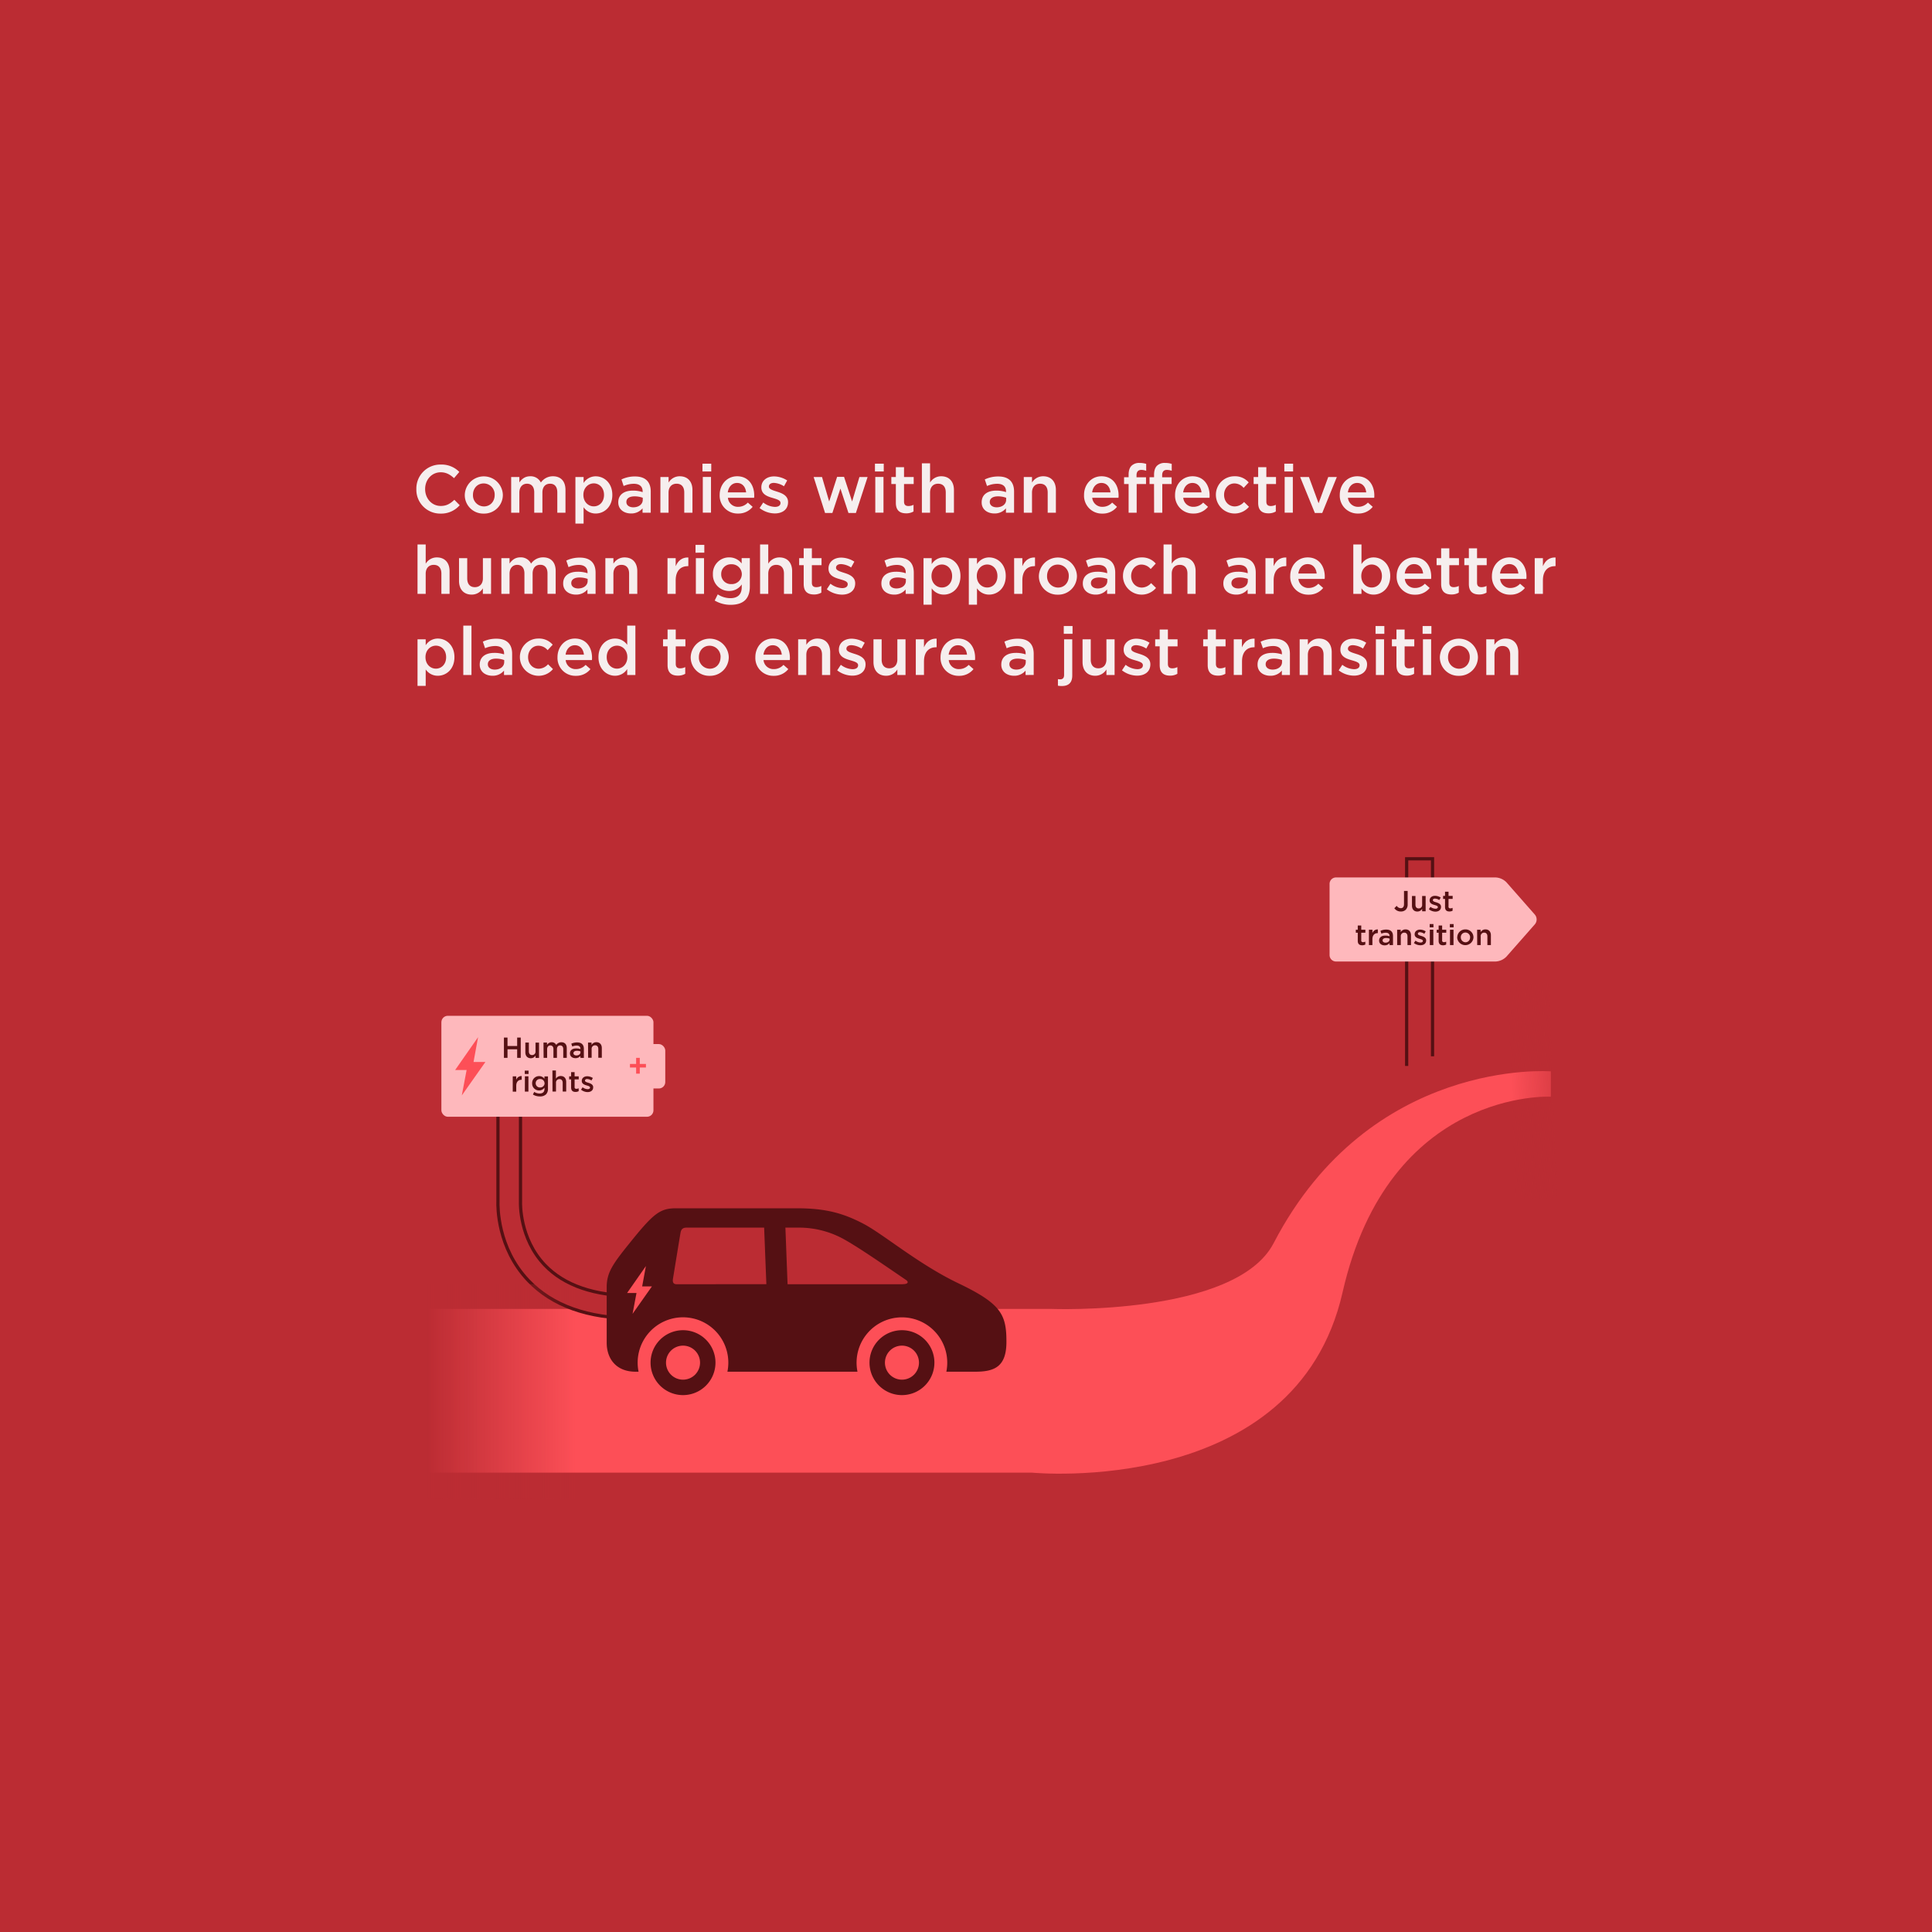 <?xml version="1.0" encoding="UTF-8"?> <svg xmlns="http://www.w3.org/2000/svg" xmlns:xlink="http://www.w3.org/1999/xlink" id="Layer_1" data-name="Layer 1" width="1200" height="1200" viewBox="0 0 1200 1200"><defs><style>.cls-1,.cls-5{fill:#bb2c33;}.cls-2{fill:#f6eeee;}.cls-3{fill:none;}.cls-3,.cls-5{stroke:#551013;stroke-miterlimit:10;stroke-width:2px;}.cls-4{fill:#fd4f57;}.cls-6{fill:#551013;}.cls-7{fill:#feb8bc;}.cls-8{fill:url(#linear-gradient);}.cls-9{fill:url(#linear-gradient-2);}</style><linearGradient id="linear-gradient" x1="264.88" y1="864.4" x2="357.75" y2="864.4" gradientUnits="userSpaceOnUse"><stop offset="0" stop-color="#bb2c33"></stop><stop offset="1" stop-color="#bb2c33" stop-opacity="0"></stop></linearGradient><linearGradient id="linear-gradient-2" x1="8468.25" y1="806.63" x2="8561.11" y2="806.63" gradientTransform="translate(-3856.17 -128.62) scale(0.56 1)" xlink:href="#linear-gradient"></linearGradient></defs><rect class="cls-1" width="1200" height="1200"></rect><path class="cls-2" d="M258.61,303.84v-.09a14.88,14.88,0,0,1,15.17-15.2,15.33,15.33,0,0,1,11.51,4.58L282,297c-2.35-2.19-4.87-3.66-8.24-3.66-5.62,0-9.7,4.63-9.7,10.38v.08c0,5.76,4.08,10.46,9.7,10.46,3.62,0,5.93-1.46,8.45-3.82l3.32,3.36A15.16,15.16,0,0,1,273.57,319,14.79,14.79,0,0,1,258.61,303.84Z"></path><path class="cls-2" d="M288.68,307.49v-.08a11.83,11.83,0,0,1,23.65-.08v.08A11.59,11.59,0,0,1,300.45,319,11.48,11.48,0,0,1,288.68,307.49Zm18.57,0v-.08a6.85,6.85,0,0,0-6.8-7.14c-4.08,0-6.68,3.19-6.68,7.06v.08a6.87,6.87,0,0,0,6.76,7.14C304.65,314.55,307.25,311.32,307.25,307.49Z"></path><path class="cls-2" d="M317.5,296.28h5.08v3.36c1.43-2,3.36-3.82,6.76-3.82a7,7,0,0,1,6.6,3.9,9.05,9.05,0,0,1,7.52-3.9c4.83,0,7.77,3.06,7.77,8.48v14.16h-5.08v-12.6c0-3.53-1.64-5.42-4.5-5.42s-4.75,1.93-4.75,5.5v12.52h-5.08V305.81c0-3.44-1.68-5.37-4.49-5.37s-4.75,2.1-4.75,5.54v12.48H317.5Z"></path><path class="cls-2" d="M357.4,296.28h5.08V300a8.86,8.86,0,0,1,7.52-4.15c5.25,0,10.33,4.15,10.33,11.51v.08c0,7.35-5,11.51-10.33,11.51a9,9,0,0,1-7.52-3.91v10.17H357.4Zm17.77,11.13v-.08c0-4.29-2.9-7.1-6.35-7.1s-6.47,2.85-6.47,7.1v.08c0,4.28,3,7.1,6.47,7.1S375.17,311.78,375.17,307.41Z"></path><path class="cls-2" d="M399.1,318.46v-2.73a9,9,0,0,1-7.18,3.19c-4.2,0-7.9-2.39-7.9-6.85V312c0-4.92,3.83-7.27,9-7.27a18.62,18.62,0,0,1,6.14.93v-.42c0-3.07-1.94-4.75-5.46-4.75a15.48,15.48,0,0,0-6.35,1.38L386,297.79a19,19,0,0,1,8.44-1.85c6.55,0,9.75,3.45,9.75,9.37v13.15Zm.13-9.29a14.61,14.61,0,0,0-5.08-.88c-3.2,0-5.09,1.3-5.09,3.45v.08c0,2.1,1.89,3.28,4.29,3.28,3.36,0,5.88-1.89,5.88-4.67Z"></path><path class="cls-2" d="M410.19,296.28h5.08v3.44a8,8,0,0,1,6.93-3.9c5,0,7.9,3.36,7.9,8.52v14.12H425v-12.6c0-3.45-1.72-5.42-4.75-5.42s-5,2.06-5,5.5v12.52h-5.08Z"></path><path class="cls-2" d="M436.31,288h5.46v4.84h-5.46Zm.21,8.24h5.09v22.18h-5.09Z"></path><path class="cls-2" d="M447,307.45v-.08c0-6.35,4.5-11.55,10.84-11.55,7.06,0,10.63,5.54,10.63,11.93,0,.46,0,.92-.09,1.42H452.11a6.18,6.18,0,0,0,6.38,5.63,8.07,8.07,0,0,0,6-2.64l3,2.64a11.22,11.22,0,0,1-9.07,4.16A11.07,11.07,0,0,1,447,307.45Zm16.43-1.64c-.34-3.27-2.27-5.84-5.63-5.84-3.11,0-5.29,2.4-5.76,5.84Z"></path><path class="cls-2" d="M471.8,315.56l2.27-3.45a12.44,12.44,0,0,0,7.27,2.73c2.18,0,3.44-.92,3.44-2.39v-.08c0-1.73-2.35-2.31-4.95-3.11-3.28-.93-6.94-2.27-6.94-6.51v-.09c0-4.2,3.49-6.76,7.9-6.76a15.42,15.42,0,0,1,8.15,2.52l-2,3.61a12.88,12.88,0,0,0-6.25-2.1c-2,0-3.11.93-3.11,2.23v.08c0,1.6,2.39,2.27,5,3.11,3.23,1,6.89,2.48,6.89,6.47v.08c0,4.67-3.62,7-8.24,7A15.61,15.61,0,0,1,471.8,315.56Z"></path><path class="cls-2" d="M505.36,296.28h5.21l4.45,15.2,4.92-15.29h4.32l5,15.29,4.54-15.2h5.08l-7.27,22.35H527l-5-15.17-5,15.17h-4.54Z"></path><path class="cls-2" d="M543.45,288h5.46v4.84h-5.46Zm.21,8.24h5.09v22.18h-5.09Z"></path><path class="cls-2" d="M556.43,312.32V300.65h-2.81v-4.37h2.81v-6.09h5.08v6.09h6v4.37h-6v10.88c0,2,1,2.77,2.74,2.77a6.78,6.78,0,0,0,3.15-.76v4.16a8.85,8.85,0,0,1-4.58,1.14C559.08,318.84,556.43,317.2,556.43,312.32Z"></path><path class="cls-2" d="M572.6,287.79h5.08v11.93a8,8,0,0,1,6.94-3.9c5,0,7.89,3.36,7.89,8.52v14.12h-5.08v-12.6c0-3.45-1.72-5.42-4.75-5.42s-5,2.06-5,5.5v12.52H572.6Z"></path><path class="cls-2" d="M624.81,318.46v-2.73a9,9,0,0,1-7.18,3.19c-4.2,0-7.9-2.39-7.9-6.85V312c0-4.92,3.82-7.27,9-7.27a18.51,18.51,0,0,1,6.13.93v-.42c0-3.07-1.93-4.75-5.46-4.75a15.4,15.4,0,0,0-6.34,1.38l-1.39-4.07a19.05,19.05,0,0,1,8.44-1.85c6.56,0,9.75,3.45,9.75,9.37v13.15Zm.13-9.29a14.67,14.67,0,0,0-5.09-.88c-3.19,0-5.08,1.3-5.08,3.45v.08c0,2.1,1.89,3.28,4.28,3.28,3.37,0,5.89-1.89,5.89-4.67Z"></path><path class="cls-2" d="M635.89,296.28H641v3.44a8,8,0,0,1,6.93-3.9c5,0,7.9,3.36,7.9,8.52v14.12h-5.09v-12.6c0-3.45-1.72-5.42-4.74-5.42s-5,2.06-5,5.5v12.52h-5.09Z"></path><path class="cls-2" d="M673.32,307.45v-.08c0-6.35,4.49-11.55,10.83-11.55,7.06,0,10.63,5.54,10.63,11.93,0,.46,0,.92-.08,1.42H678.4a6.18,6.18,0,0,0,6.38,5.63,8.05,8.05,0,0,0,6-2.64l3,2.64A11.22,11.22,0,0,1,684.7,319,11.06,11.06,0,0,1,673.32,307.45Zm16.42-1.64c-.34-3.27-2.27-5.84-5.63-5.84-3.11,0-5.29,2.4-5.75,5.84Z"></path><path class="cls-2" d="M701,300.65h-2.82V296.4H701v-1.59c0-2.48.63-4.33,1.8-5.51a6.76,6.76,0,0,1,5-1.76,13.49,13.49,0,0,1,4.12.59v4.28a9.08,9.08,0,0,0-3-.54c-1.94,0-3,1.05-3,3.36v1.22h5.89v4.2h-5.8v17.81H701Zm15.79,0H714V296.4h2.81v-1.59c0-2.48.63-4.33,1.81-5.51a6.68,6.68,0,0,1,5-1.76,13.53,13.53,0,0,1,4.16.59v4.28a9.08,9.08,0,0,0-3-.54c-1.93,0-2.94,1.05-2.94,3.36v1.22h5.88v4.2h-5.8v17.81h-5.08Z"></path><path class="cls-2" d="M729.85,307.45v-.08c0-6.35,4.49-11.55,10.84-11.55,7,0,10.62,5.54,10.62,11.93,0,.46,0,.92-.08,1.42h-16.3a6.19,6.19,0,0,0,6.38,5.63,8.05,8.05,0,0,0,6-2.64l3,2.64a11.21,11.21,0,0,1-9.07,4.16A11.06,11.06,0,0,1,729.85,307.45Zm16.42-1.64c-.33-3.27-2.27-5.84-5.63-5.84-3.11,0-5.29,2.4-5.75,5.84Z"></path><path class="cls-2" d="M755.21,307.49v-.08a11.44,11.44,0,0,1,11.51-11.59,11.08,11.08,0,0,1,8.87,3.82l-3.15,3.4a7.48,7.48,0,0,0-5.76-2.77c-3.69,0-6.38,3.19-6.38,7.06v.08c0,3.95,2.73,7.14,6.63,7.14a7.8,7.8,0,0,0,5.76-2.77l3.07,3a11.63,11.63,0,0,1-20.55-7.31Z"></path><path class="cls-2" d="M781.47,312.32V300.65h-2.82v-4.37h2.82v-6.09h5.08v6.09h6v4.37h-6v10.88c0,2,1,2.77,2.73,2.77a6.78,6.78,0,0,0,3.15-.76v4.16a8.85,8.85,0,0,1-4.58,1.14C784.11,318.84,781.47,317.2,781.47,312.32Z"></path><path class="cls-2" d="M797.72,288h5.46v4.84h-5.46Zm.21,8.24H803v22.18h-5.08Z"></path><path class="cls-2" d="M807.55,296.28H813l6,16.3,6-16.3h5.33l-9.07,22.35h-4.58Z"></path><path class="cls-2" d="M832.16,307.45v-.08c0-6.35,4.49-11.55,10.84-11.55,7,0,10.62,5.54,10.62,11.93,0,.46,0,.92-.08,1.42h-16.3a6.19,6.19,0,0,0,6.39,5.63,8,8,0,0,0,6-2.64l3,2.64a11.19,11.19,0,0,1-9.07,4.16A11.06,11.06,0,0,1,832.16,307.45Zm16.42-1.64c-.33-3.27-2.27-5.84-5.63-5.84-3.1,0-5.29,2.4-5.75,5.84Z"></path><path class="cls-2" d="M259.33,338.19h5.08v11.93a8,8,0,0,1,6.93-3.9c5,0,7.9,3.36,7.9,8.52v14.12h-5.09v-12.6c0-3.45-1.72-5.42-4.74-5.42s-5,2.06-5,5.5v12.52h-5.08Z"></path><path class="cls-2" d="M285.11,360.79V346.68h5.09v12.6c0,3.44,1.72,5.42,4.74,5.42s5-2.06,5-5.5V346.68H305v22.18h-5.09v-3.45a8,8,0,0,1-6.93,3.91C288,369.32,285.11,366,285.11,360.79Z"></path><path class="cls-2" d="M311.41,346.68h5.08V350c1.43-2,3.36-3.82,6.76-3.82a7,7,0,0,1,6.6,3.9,9.05,9.05,0,0,1,7.52-3.9c4.83,0,7.77,3.06,7.77,8.48v14.16h-5.08v-12.6c0-3.53-1.64-5.42-4.5-5.42s-4.75,1.93-4.75,5.5v12.52h-5.08V356.21c0-3.44-1.68-5.37-4.49-5.37s-4.75,2.1-4.75,5.54v12.48h-5.08Z"></path><path class="cls-2" d="M364.87,368.86v-2.73a9,9,0,0,1-7.18,3.19c-4.2,0-7.9-2.39-7.9-6.85v-.08c0-4.92,3.83-7.27,9-7.27a18.62,18.62,0,0,1,6.14.93v-.42c0-3.07-1.94-4.75-5.46-4.75a15.48,15.48,0,0,0-6.35,1.38l-1.38-4.07a19,19,0,0,1,8.44-1.85c6.55,0,9.75,3.45,9.75,9.37v13.15Zm.13-9.29a14.61,14.61,0,0,0-5.08-.88c-3.2,0-5.09,1.3-5.09,3.45v.08c0,2.1,1.89,3.28,4.29,3.28,3.36,0,5.88-1.89,5.88-4.66Z"></path><path class="cls-2" d="M376,346.68H381v3.44a8,8,0,0,1,6.93-3.9c5,0,7.9,3.36,7.9,8.52v14.12h-5.08v-12.6c0-3.45-1.72-5.42-4.75-5.42s-5,2.06-5,5.5v12.52H376Z"></path><path class="cls-2" d="M414.6,346.68h5.08v5c1.39-3.32,3.95-5.59,7.86-5.42v5.37h-.3c-4.45,0-7.56,2.9-7.56,8.79v8.44H414.6Z"></path><path class="cls-2" d="M432,338.44h5.46v4.84H432Zm.21,8.24h5.08v22.18h-5.08Z"></path><path class="cls-2" d="M443.91,373l1.9-3.83a14.42,14.42,0,0,0,7.89,2.36c4.54,0,7-2.36,7-6.81V363a9.3,9.3,0,0,1-7.82,4.07,10,10,0,0,1-10.08-10.37v-.09a10,10,0,0,1,10.08-10.41,9.59,9.59,0,0,1,7.78,3.78v-3.32h5.08v17.64c0,3.74-1,6.51-2.82,8.36-2,2-5.12,3-9.11,3A19.14,19.14,0,0,1,443.91,373Zm16.85-16.3v-.09a6.2,6.2,0,0,0-6.51-6.13,6,6,0,0,0-6.3,6.09v.09a6,6,0,0,0,6.3,6.13A6.22,6.22,0,0,0,460.76,356.72Z"></path><path class="cls-2" d="M472.1,338.19h5.08v11.93a8,8,0,0,1,6.93-3.9c5,0,7.9,3.36,7.9,8.52v14.12h-5.08v-12.6c0-3.45-1.73-5.42-4.75-5.42s-5,2.06-5,5.5v12.52H472.1Z"></path><path class="cls-2" d="M499.19,362.72V351.05h-2.82v-4.37h2.82v-6.09h5.08v6.09h6v4.37h-6v10.88c0,2,1,2.77,2.73,2.77a6.78,6.78,0,0,0,3.15-.76v4.16a8.85,8.85,0,0,1-4.58,1.14C501.83,369.24,499.19,367.6,499.19,362.72Z"></path><path class="cls-2" d="M513.55,366l2.27-3.45a12.43,12.43,0,0,0,7.27,2.74c2.18,0,3.44-.93,3.44-2.4v-.08c0-1.73-2.35-2.31-5-3.11-3.27-.93-6.93-2.27-6.93-6.51v-.09c0-4.2,3.49-6.76,7.9-6.76a15.42,15.42,0,0,1,8.15,2.52l-2,3.61a12.88,12.88,0,0,0-6.26-2.1c-2,0-3.11.93-3.11,2.23v.08c0,1.6,2.4,2.27,5,3.11,3.24,1,6.89,2.48,6.89,6.47v.08c0,4.67-3.61,7-8.23,7A15.61,15.61,0,0,1,513.55,366Z"></path><path class="cls-2" d="M562.52,368.86v-2.73a9,9,0,0,1-7.18,3.19c-4.2,0-7.9-2.39-7.9-6.85v-.08c0-4.92,3.83-7.27,9-7.27a18.62,18.62,0,0,1,6.14.93v-.42c0-3.07-1.94-4.75-5.46-4.75a15.48,15.48,0,0,0-6.35,1.38l-1.38-4.07a19,19,0,0,1,8.44-1.85c6.55,0,9.74,3.45,9.74,9.37v13.15Zm.13-9.29a14.61,14.61,0,0,0-5.08-.88c-3.2,0-5.09,1.3-5.09,3.45v.08c0,2.1,1.89,3.28,4.29,3.28,3.36,0,5.88-1.89,5.88-4.66Z"></path><path class="cls-2" d="M573.61,346.68h5.08v3.69a8.86,8.86,0,0,1,7.52-4.15c5.25,0,10.34,4.15,10.34,11.51v.08c0,7.35-5,11.51-10.34,11.51a9.05,9.05,0,0,1-7.52-3.91v10.17h-5.08Zm17.77,11.13v-.08c0-4.29-2.9-7.1-6.34-7.1s-6.47,2.85-6.47,7.1v.08c0,4.28,3,7.1,6.47,7.1S591.38,362.18,591.38,357.81Z"></path><path class="cls-2" d="M601.75,346.68h5.08v3.69a8.86,8.86,0,0,1,7.52-4.15c5.25,0,10.34,4.15,10.34,11.51v.08c0,7.35-5,11.51-10.34,11.51a9.05,9.05,0,0,1-7.52-3.91v10.17h-5.08Zm17.77,11.13v-.08c0-4.29-2.9-7.1-6.34-7.1s-6.47,2.85-6.47,7.1v.08c0,4.28,3,7.1,6.47,7.1S619.52,362.18,619.52,357.81Z"></path><path class="cls-2" d="M629.89,346.68H635v5c1.39-3.32,3.95-5.59,7.86-5.42v5.37h-.3c-4.45,0-7.56,2.9-7.56,8.79v8.44h-5.08Z"></path><path class="cls-2" d="M645.26,357.89v-.08a11.83,11.83,0,0,1,23.65-.08v.08A11.6,11.6,0,0,1,657,369.36,11.47,11.47,0,0,1,645.26,357.89Zm18.57,0v-.08a6.85,6.85,0,0,0-6.81-7.14c-4.07,0-6.67,3.19-6.67,7.06v.08a6.87,6.87,0,0,0,6.76,7.14C661.23,365,663.83,361.72,663.83,357.89Z"></path><path class="cls-2" d="M687.64,368.86v-2.73a9,9,0,0,1-7.18,3.19c-4.2,0-7.9-2.39-7.9-6.85v-.08c0-4.92,3.82-7.27,9-7.27a18.51,18.51,0,0,1,6.13.93v-.42c0-3.07-1.93-4.75-5.46-4.75a15.43,15.43,0,0,0-6.34,1.38l-1.39-4.07a19.07,19.07,0,0,1,8.45-1.85c6.55,0,9.74,3.45,9.74,9.37v13.15Zm.13-9.29a14.61,14.61,0,0,0-5.08-.88c-3.2,0-5.09,1.3-5.09,3.45v.08c0,2.1,1.89,3.28,4.29,3.28,3.36,0,5.88-1.89,5.88-4.66Z"></path><path class="cls-2" d="M697.51,357.89v-.08A11.43,11.43,0,0,1,709,346.22a11.07,11.07,0,0,1,8.86,3.82l-3.15,3.4a7.44,7.44,0,0,0-5.75-2.77c-3.7,0-6.39,3.19-6.39,7.06v.08c0,3.95,2.73,7.14,6.64,7.14a7.78,7.78,0,0,0,5.75-2.77l3.07,3a11.63,11.63,0,0,1-20.54-7.31Z"></path><path class="cls-2" d="M722.71,338.19h5.08v11.93a8,8,0,0,1,6.93-3.9c5,0,7.9,3.36,7.9,8.52v14.12h-5.08v-12.6c0-3.45-1.72-5.42-4.75-5.42s-5,2.06-5,5.5v12.52h-5.08Z"></path><path class="cls-2" d="M774.92,368.86v-2.73a9,9,0,0,1-7.19,3.19c-4.2,0-7.89-2.39-7.89-6.85v-.08c0-4.92,3.82-7.27,9-7.27a18.51,18.51,0,0,1,6.13.93v-.42c0-3.07-1.93-4.75-5.46-4.75a15.4,15.4,0,0,0-6.34,1.38l-1.39-4.07a19.05,19.05,0,0,1,8.44-1.85c6.56,0,9.75,3.45,9.75,9.37v13.15Zm.12-9.29a14.57,14.57,0,0,0-5.08-.88c-3.19,0-5.08,1.3-5.08,3.45v.08c0,2.1,1.89,3.28,4.28,3.28,3.36,0,5.88-1.89,5.88-4.66Z"></path><path class="cls-2" d="M786,346.68h5.09v5c1.38-3.32,3.94-5.59,7.85-5.42v5.37h-.29c-4.46,0-7.56,2.9-7.56,8.79v8.44H786Z"></path><path class="cls-2" d="M801.38,357.85v-.08c0-6.35,4.49-11.55,10.83-11.55,7.06,0,10.63,5.54,10.63,11.93,0,.46,0,.92-.08,1.42h-16.3a6.18,6.18,0,0,0,6.38,5.63,8.05,8.05,0,0,0,6-2.64l3,2.64a11.22,11.22,0,0,1-9.07,4.16A11.06,11.06,0,0,1,801.38,357.85Zm16.42-1.64c-.34-3.27-2.27-5.84-5.63-5.84-3.11,0-5.29,2.4-5.75,5.84Z"></path><path class="cls-2" d="M845.64,365.41v3.45h-5.08V338.19h5.08v12.18a8.86,8.86,0,0,1,7.52-4.15c5.25,0,10.34,4.15,10.34,11.51v.08c0,7.35-5,11.51-10.34,11.51A9.05,9.05,0,0,1,845.64,365.41Zm12.69-7.6v-.08c0-4.29-2.9-7.1-6.34-7.1s-6.47,2.85-6.47,7.1v.08c0,4.28,3,7.1,6.47,7.1S858.33,362.18,858.33,357.81Z"></path><path class="cls-2" d="M867.48,357.85v-.08c0-6.35,4.5-11.55,10.84-11.55,7.06,0,10.63,5.54,10.63,11.93,0,.46,0,.92-.09,1.42h-16.3A6.19,6.19,0,0,0,879,365.2a8.07,8.07,0,0,0,6-2.64l3,2.64a11.22,11.22,0,0,1-9.07,4.16A11.07,11.07,0,0,1,867.48,357.85Zm16.43-1.64c-.34-3.27-2.27-5.84-5.63-5.84-3.11,0-5.3,2.4-5.76,5.84Z"></path><path class="cls-2" d="M895.12,362.72V351.05H892.3v-4.37h2.82v-6.09h5.08v6.09h6v4.37h-6v10.88c0,2,1,2.77,2.73,2.77a6.78,6.78,0,0,0,3.15-.76v4.16a8.85,8.85,0,0,1-4.58,1.14C897.76,369.24,895.12,367.6,895.12,362.72Z"></path><path class="cls-2" d="M912.34,362.72V351.05h-2.82v-4.37h2.82v-6.09h5.08v6.09h6v4.37h-6v10.88c0,2,1,2.77,2.73,2.77a6.78,6.78,0,0,0,3.15-.76v4.16a8.85,8.85,0,0,1-4.58,1.14C915,369.24,912.34,367.6,912.34,362.72Z"></path><path class="cls-2" d="M926.66,357.85v-.08c0-6.35,4.49-11.55,10.84-11.55,7,0,10.62,5.54,10.62,11.93,0,.46,0,.92-.08,1.42h-16.3a6.19,6.19,0,0,0,6.39,5.63,8,8,0,0,0,6-2.64l3,2.64a11.19,11.19,0,0,1-9.07,4.16A11.06,11.06,0,0,1,926.66,357.85Zm16.42-1.64c-.33-3.27-2.27-5.84-5.63-5.84-3.1,0-5.29,2.4-5.75,5.84Z"></path><path class="cls-2" d="M953.24,346.68h5.09v5c1.38-3.32,3.94-5.59,7.85-5.42v5.37h-.29c-4.46,0-7.56,2.9-7.56,8.79v8.44h-5.09Z"></path><path class="cls-2" d="M259.33,397.08h5.08v3.69a8.86,8.86,0,0,1,7.52-4.15c5.25,0,10.33,4.15,10.33,11.51v.08c0,7.35-5,11.51-10.33,11.51a9,9,0,0,1-7.52-3.91V426h-5.08Zm17.77,11.13v-.08c0-4.29-2.9-7.1-6.35-7.1s-6.47,2.85-6.47,7.1v.08c0,4.29,3,7.1,6.47,7.1S277.1,412.58,277.1,408.21Z"></path><path class="cls-2" d="M287.76,388.59h5.08v30.67h-5.08Z"></path><path class="cls-2" d="M313.05,419.26v-2.73a9,9,0,0,1-7.19,3.19c-4.2,0-7.89-2.39-7.89-6.85v-.08c0-4.92,3.82-7.27,9-7.27a18.56,18.56,0,0,1,6.13.93V406c0-3.07-1.93-4.75-5.46-4.75a15.49,15.49,0,0,0-6.35,1.39l-1.38-4.08a19,19,0,0,1,8.44-1.85c6.56,0,9.75,3.45,9.75,9.37v13.15Zm.12-9.29a14.61,14.61,0,0,0-5.08-.88c-3.19,0-5.08,1.3-5.08,3.45v.08c0,2.1,1.89,3.28,4.28,3.28,3.36,0,5.88-1.89,5.88-4.67Z"></path><path class="cls-2" d="M322.91,408.29v-.08a11.44,11.44,0,0,1,11.51-11.59,11.09,11.09,0,0,1,8.87,3.82l-3.15,3.4a7.48,7.48,0,0,0-5.76-2.77c-3.69,0-6.38,3.19-6.38,7.06v.08c0,4,2.73,7.14,6.63,7.14a7.8,7.8,0,0,0,5.76-2.77l3.07,3a11.63,11.63,0,0,1-20.55-7.31Z"></path><path class="cls-2" d="M346.27,408.25v-.08c0-6.34,4.49-11.55,10.83-11.55,7.06,0,10.63,5.54,10.63,11.93,0,.46,0,.92-.08,1.42h-16.3a6.19,6.19,0,0,0,6.38,5.63,8.05,8.05,0,0,0,6-2.64l3,2.64a11.22,11.22,0,0,1-9.07,4.16A11.06,11.06,0,0,1,346.27,408.25Zm16.42-1.64c-.34-3.27-2.27-5.84-5.63-5.84-3.11,0-5.29,2.4-5.75,5.84Z"></path><path class="cls-2" d="M371.72,408.21v-.08c0-7.36,5-11.51,10.29-11.51a9.18,9.18,0,0,1,7.56,3.9V388.59h5.08v30.67h-5.08v-3.7a8.88,8.88,0,0,1-7.56,4.16C376.8,419.72,371.72,415.56,371.72,408.21Zm17.93,0v-.08c0-4.29-3-7.1-6.42-7.1s-6.39,2.68-6.39,7.1v.08c0,4.29,2.94,7.1,6.39,7.1S389.65,412.45,389.65,408.21Z"></path><path class="cls-2" d="M414.64,413.12V401.45h-2.81v-4.37h2.81V391h5.08v6.09h6v4.37h-6v10.88c0,2,1,2.77,2.74,2.77a6.78,6.78,0,0,0,3.15-.76v4.16a8.85,8.85,0,0,1-4.58,1.14C417.29,419.64,414.64,418,414.64,413.12Z"></path><path class="cls-2" d="M429,408.29v-.08a11.83,11.83,0,0,1,23.65-.08v.08a11.59,11.59,0,0,1-11.88,11.55A11.48,11.48,0,0,1,429,408.29Zm18.57,0v-.08a6.85,6.85,0,0,0-6.8-7.14c-4.08,0-6.68,3.19-6.68,7.06v.08a6.86,6.86,0,0,0,6.76,7.14C444.93,415.35,447.53,412.12,447.53,408.29Z"></path><path class="cls-2" d="M469.16,408.25v-.08c0-6.34,4.49-11.55,10.83-11.55,7.06,0,10.63,5.54,10.63,11.93,0,.46,0,.92-.08,1.42h-16.3a6.19,6.19,0,0,0,6.38,5.63,8.05,8.05,0,0,0,6-2.64l3,2.64a11.21,11.21,0,0,1-9.07,4.16A11.06,11.06,0,0,1,469.16,408.25Zm16.42-1.64c-.33-3.27-2.27-5.84-5.63-5.84-3.11,0-5.29,2.4-5.75,5.84Z"></path><path class="cls-2" d="M495.74,397.08h5.09v3.44a8,8,0,0,1,6.93-3.9c5,0,7.89,3.36,7.89,8.52v14.12h-5.08v-12.6c0-3.45-1.72-5.42-4.75-5.42s-5,2.05-5,5.5v12.52h-5.09Z"></path><path class="cls-2" d="M520,416.36l2.26-3.44a12.51,12.51,0,0,0,7.27,2.73c2.19,0,3.45-.93,3.45-2.4v-.08c0-1.73-2.36-2.31-5-3.11-3.28-.93-6.93-2.27-6.93-6.51v-.09c0-4.2,3.48-6.76,7.9-6.76a15.38,15.38,0,0,1,8.14,2.52l-2,3.61a12.88,12.88,0,0,0-6.26-2.1c-2,0-3.11.93-3.11,2.23V403c0,1.6,2.4,2.27,5,3.11,3.23,1,6.89,2.48,6.89,6.47v.08c0,4.67-3.61,7-8.23,7A15.59,15.59,0,0,1,520,416.36Z"></path><path class="cls-2" d="M542.53,411.19V397.08h5.08v12.6c0,3.44,1.73,5.42,4.75,5.42s5-2.06,5-5.5V397.08h5.08v22.18h-5.08v-3.45a8,8,0,0,1-6.93,3.91C545.43,419.72,542.53,416.36,542.53,411.19Z"></path><path class="cls-2" d="M568.82,397.08h5.08v5c1.39-3.32,4-5.59,7.86-5.42V402h-.29c-4.46,0-7.57,2.9-7.57,8.78v8.45h-5.08Z"></path><path class="cls-2" d="M584.19,408.25v-.08c0-6.34,4.5-11.55,10.84-11.55,7.06,0,10.63,5.54,10.63,11.93,0,.46,0,.92-.08,1.42h-16.3a6.18,6.18,0,0,0,6.38,5.63,8.07,8.07,0,0,0,6-2.64l3,2.64a11.22,11.22,0,0,1-9.07,4.16A11.07,11.07,0,0,1,584.19,408.25Zm16.43-1.64c-.34-3.27-2.27-5.84-5.63-5.84-3.11,0-5.29,2.4-5.76,5.84Z"></path><path class="cls-2" d="M637,419.26v-2.73a9,9,0,0,1-7.19,3.19c-4.2,0-7.89-2.39-7.89-6.85v-.08c0-4.92,3.82-7.27,9-7.27a18.56,18.56,0,0,1,6.13.93V406c0-3.07-1.93-4.75-5.46-4.75a15.4,15.4,0,0,0-6.34,1.39l-1.39-4.08a19.05,19.05,0,0,1,8.44-1.85c6.56,0,9.75,3.45,9.75,9.37v13.15Zm.12-9.29a14.61,14.61,0,0,0-5.08-.88c-3.19,0-5.08,1.3-5.08,3.45v.08c0,2.1,1.89,3.28,4.28,3.28,3.36,0,5.88-1.89,5.88-4.67Z"></path><path class="cls-2" d="M657.1,425.9v-4.08a9.15,9.15,0,0,0,1.43.13c1.43,0,2.4-.76,2.4-2.69V397.08H666v22.47c0,4.5-2.31,6.55-6.47,6.55A15,15,0,0,1,657.1,425.9Zm3.62-37.06h5.46v4.83h-5.46Z"></path><path class="cls-2" d="M672.39,411.19V397.08h5.09v12.6c0,3.44,1.72,5.42,4.74,5.42s5-2.06,5-5.5V397.08h5.08v22.18h-5.08v-3.45a8,8,0,0,1-6.93,3.91C675.29,419.72,672.39,416.36,672.39,411.19Z"></path><path class="cls-2" d="M696.88,416.36l2.27-3.44a12.48,12.48,0,0,0,7.26,2.73c2.19,0,3.45-.93,3.45-2.4v-.08c0-1.73-2.35-2.31-5-3.11-3.28-.93-6.93-2.27-6.93-6.51v-.09c0-4.2,3.49-6.76,7.9-6.76a15.44,15.44,0,0,1,8.15,2.52l-2,3.61a12.88,12.88,0,0,0-6.26-2.1c-2,0-3.11.93-3.11,2.23V403c0,1.6,2.4,2.27,5,3.11,3.24,1,6.89,2.48,6.89,6.47v.08c0,4.67-3.61,7-8.23,7A15.61,15.61,0,0,1,696.88,416.36Z"></path><path class="cls-2" d="M720.31,413.12V401.45H717.5v-4.37h2.81V391h5.09v6.09h6v4.37h-6v10.88c0,2,1,2.77,2.73,2.77a6.78,6.78,0,0,0,3.15-.76v4.16a8.85,8.85,0,0,1-4.58,1.14C723,419.64,720.31,418,720.31,413.12Z"></path><path class="cls-2" d="M750.13,413.12V401.45h-2.81v-4.37h2.81V391h5.09v6.09h6v4.37h-6v10.88c0,2,1,2.77,2.73,2.77a6.78,6.78,0,0,0,3.15-.76v4.16a8.85,8.85,0,0,1-4.58,1.14C752.78,419.64,750.13,418,750.13,413.12Z"></path><path class="cls-2" d="M766.3,397.08h5.09v5c1.38-3.32,4-5.59,7.85-5.42V402H779c-4.46,0-7.56,2.9-7.56,8.78v8.45H766.3Z"></path><path class="cls-2" d="M796.17,419.26v-2.73a9,9,0,0,1-7.19,3.19c-4.2,0-7.89-2.39-7.89-6.85v-.08c0-4.92,3.82-7.27,9-7.27a18.51,18.51,0,0,1,6.13.93V406c0-3.07-1.93-4.75-5.46-4.75a15.4,15.4,0,0,0-6.34,1.39L783,398.59a19.05,19.05,0,0,1,8.44-1.85c6.56,0,9.75,3.45,9.75,9.37v13.15Zm.12-9.29a14.57,14.57,0,0,0-5.08-.88c-3.19,0-5.08,1.3-5.08,3.45v.08c0,2.1,1.89,3.28,4.28,3.28,3.36,0,5.88-1.89,5.88-4.67Z"></path><path class="cls-2" d="M807.25,397.08h5.09v3.44a8,8,0,0,1,6.93-3.9c5,0,7.89,3.36,7.89,8.52v14.12h-5.08v-12.6c0-3.45-1.72-5.42-4.75-5.42s-5,2.05-5,5.5v12.52h-5.09Z"></path><path class="cls-2" d="M831.49,416.36l2.26-3.44a12.51,12.51,0,0,0,7.27,2.73c2.19,0,3.45-.93,3.45-2.4v-.08c0-1.73-2.36-2.31-5-3.11-3.28-.93-6.93-2.27-6.93-6.51v-.09c0-4.2,3.48-6.76,7.9-6.76a15.44,15.44,0,0,1,8.15,2.52l-2,3.61a12.88,12.88,0,0,0-6.26-2.1c-2,0-3.11.93-3.11,2.23V403c0,1.6,2.4,2.27,5,3.11,3.24,1,6.89,2.48,6.89,6.47v.08c0,4.67-3.61,7-8.23,7A15.61,15.61,0,0,1,831.49,416.36Z"></path><path class="cls-2" d="M854.38,388.84h5.46v4.83h-5.46Zm.21,8.24h5.08v22.18h-5.08Z"></path><path class="cls-2" d="M867.36,413.12V401.45h-2.82v-4.37h2.82V391h5.08v6.09h6v4.37h-6v10.88c0,2,1,2.77,2.73,2.77a6.78,6.78,0,0,0,3.15-.76v4.16a8.85,8.85,0,0,1-4.58,1.14C870,419.64,867.36,418,867.36,413.12Z"></path><path class="cls-2" d="M883.61,388.84h5.46v4.83h-5.46Zm.21,8.24h5.08v22.18h-5.08Z"></path><path class="cls-2" d="M894.32,408.29v-.08a11.83,11.83,0,0,1,23.65-.08v.08a11.6,11.6,0,0,1-11.89,11.55A11.47,11.47,0,0,1,894.32,408.29Zm18.57,0v-.08a6.86,6.86,0,0,0-6.81-7.14c-4.07,0-6.68,3.19-6.68,7.06v.08a6.87,6.87,0,0,0,6.76,7.14C910.28,415.35,912.89,412.12,912.89,408.29Z"></path><path class="cls-2" d="M923.13,397.08h5.08v3.44a8,8,0,0,1,6.93-3.9c5,0,7.9,3.36,7.9,8.52v14.12H938v-12.6c0-3.45-1.72-5.42-4.75-5.42s-5,2.05-5,5.5v12.52h-5.08Z"></path><polyline class="cls-3" points="873.7 662.08 873.7 533.41 889.77 533.41 889.77 656.08"></polyline><path class="cls-4" d="M266.45,914.69H641s163.82,16,192.88-111.94c28.82-126.9,129.38-121.58,129.38-121.58V665.43s-112.17-8.77-172.17,106.7C767.51,817.47,652.87,813,652.87,813H266.45"></path><path class="cls-5" d="M394.12,818.87c-28.93,0-51.14-7.93-66-23.56-19.29-20.27-18.93-46.15-18.83-48.93V679.69h14v67.17c0,.2-.76,22.38,15.11,38.93,12.13,12.66,30.88,19.08,55.74,19.08Z"></path><path class="cls-6" d="M595.11,797c-24.77-11.87-46.52-30.52-59-37s-23.27-9.52-41.29-9.52H419.87c-10.28,0-14.32,3.59-29.52,22.52-10,12.41-13.52,17.69-13.52,26.53V834c0,9.51,5.51,18,18,18h1.8a28.16,28.16,0,1,1,55.18,0h80.79a28.16,28.16,0,1,1,55.19,0h17.81c12,0,19.51-3,19.51-18.52C625.13,816.47,621.94,809.82,595.11,797Zm-174.79.67c-2.14,0-2.66-1.3-2.33-3.37,1.45-8.91,4.37-26.84,4.72-28.72.46-2.47,1.8-3.08,3.84-3.08h48.07L476,797.62Zm140.42,0H489.17l-1.34-35.17h8.32A57.44,57.44,0,0,1,525,770.18c9.07,5.13,23.58,15.16,37.73,24.81C564.46,796.16,564.2,797.62,560.74,797.62Z"></path><path class="cls-6" d="M444.4,846.37a20.16,20.16,0,1,0-20.16,20.16A20.18,20.18,0,0,0,444.4,846.37Zm-20.16,10.57a10.57,10.57,0,1,1,10.57-10.57A10.58,10.58,0,0,1,424.24,856.94Z"></path><path class="cls-6" d="M580.38,846.37a20.16,20.16,0,1,0-20.16,20.16A20.18,20.18,0,0,0,580.38,846.37Zm-20.16,10.57a10.57,10.57,0,1,1,10.57-10.57A10.58,10.58,0,0,1,560.22,856.94Z"></path><polygon class="cls-4" points="401.18 786.37 389.5 803.11 395.34 803.11 392.9 816.04 404.91 799.01 398.86 799.01 401.18 786.37"></polygon><rect class="cls-7" x="274.15" y="630.93" width="131.72" height="62.71" rx="4"></rect><rect class="cls-7" x="401.53" y="648.49" width="11.68" height="27.59" rx="4"></rect><path class="cls-6" d="M313,644.45h2.22v5.24h6v-5.24h2.22v12.6h-2.22v-5.31h-6v5.31H313Z"></path><path class="cls-6" d="M326.3,653.59v-6.05h2.18V653c0,1.47.74,2.32,2,2.32a2.11,2.11,0,0,0,2.14-2.36v-5.37h2.18v9.51h-2.18v-1.47a3.41,3.41,0,0,1-3,1.67C327.55,657.25,326.3,655.81,326.3,653.59Z"></path><path class="cls-6" d="M337.57,647.54h2.18V649a3.4,3.4,0,0,1,2.9-1.64,3,3,0,0,1,2.83,1.67,3.86,3.86,0,0,1,3.22-1.67c2.07,0,3.33,1.31,3.33,3.63v6.07h-2.18v-5.4c0-1.51-.7-2.32-1.92-2.32s-2,.83-2,2.36v5.36h-2.18v-5.42c0-1.47-.72-2.3-1.92-2.3s-2,.9-2,2.37v5.35h-2.18Z"></path><path class="cls-6" d="M360.49,657.05v-1.17a3.83,3.83,0,0,1-3.08,1.37c-1.8,0-3.39-1-3.39-2.93v0c0-2.11,1.64-3.12,3.86-3.12a8.13,8.13,0,0,1,2.63.4v-.18c0-1.31-.83-2-2.34-2a6.58,6.58,0,0,0-2.72.59l-.6-1.75a8.15,8.15,0,0,1,3.62-.79c2.81,0,4.18,1.48,4.18,4v5.63Zm.05-4a6.36,6.36,0,0,0-2.18-.38c-1.37,0-2.18.56-2.18,1.48v0c0,.9.81,1.4,1.84,1.4,1.44,0,2.52-.81,2.52-2Z"></path><path class="cls-6" d="M365.24,647.54h2.18V649a3.41,3.41,0,0,1,3-1.67c2.14,0,3.38,1.44,3.38,3.65v6h-2.18v-5.4c0-1.48-.73-2.32-2-2.32a2.11,2.11,0,0,0-2.14,2.36v5.36h-2.18Z"></path><path class="cls-6" d="M318.47,668.54h2.18v2.15a3.36,3.36,0,0,1,3.37-2.32v2.3h-.13c-1.9,0-3.24,1.24-3.24,3.76v3.62h-2.18Z"></path><path class="cls-6" d="M325.94,665h2.35v2.07h-2.35Zm.09,3.52h2.18v9.51H326Z"></path><path class="cls-6" d="M331,679.83l.81-1.63a6.18,6.18,0,0,0,3.38,1c1.95,0,3-1,3-2.91v-.74a4,4,0,0,1-3.35,1.75,4.28,4.28,0,0,1-4.32-4.45v0a4.28,4.28,0,0,1,4.32-4.46,4.11,4.11,0,0,1,3.33,1.62v-1.43h2.18v7.57a4.83,4.83,0,0,1-1.21,3.58,5.35,5.35,0,0,1-3.9,1.28A8.16,8.16,0,0,1,331,679.83Zm7.22-7v0a2.66,2.66,0,0,0-2.79-2.63,2.57,2.57,0,0,0-2.7,2.61v0a2.59,2.59,0,0,0,2.7,2.63A2.67,2.67,0,0,0,338.26,672.85Z"></path><path class="cls-6" d="M343.12,664.91h2.17V670a3.44,3.44,0,0,1,3-1.67c2.14,0,3.38,1.44,3.38,3.65v6h-2.18v-5.4c0-1.48-.74-2.32-2-2.32a2.12,2.12,0,0,0-2.15,2.36v5.36h-2.17Z"></path><path class="cls-6" d="M354.73,675.42v-5h-1.21v-1.88h1.21v-2.61h2.17v2.61h2.56v1.88H356.9v4.66a1,1,0,0,0,1.18,1.19,3,3,0,0,0,1.35-.32v1.78a3.9,3.9,0,0,1-2,.48C355.86,678.21,354.73,677.51,354.73,675.42Z"></path><path class="cls-6" d="M360.88,676.81l1-1.48A5.32,5.32,0,0,0,365,676.5c.94,0,1.48-.39,1.48-1v0c0-.74-1-1-2.13-1.33-1.4-.4-3-1-3-2.79v0c0-1.8,1.49-2.9,3.38-2.9a6.67,6.67,0,0,1,3.5,1.08l-.87,1.55a5.47,5.47,0,0,0-2.68-.9c-.85,0-1.33.4-1.33,1v0c0,.69,1,1,2.14,1.33,1.39.44,2.95,1.07,2.95,2.78v0c0,2-1.54,3-3.52,3A6.65,6.65,0,0,1,360.88,676.81Z"></path><path class="cls-4" d="M395.11,663.05h-3.83v-2.21h3.83v-3.79h2.27v3.79h3.83v2.21h-3.83v3.81h-2.27Z"></path><polygon class="cls-4" points="296.95 644.19 282.69 664.61 289.82 664.61 286.84 680.38 301.5 659.61 294.12 659.61 296.95 644.19"></polygon><path class="cls-7" d="M935.67,548a10.1,10.1,0,0,0-6.64-3H829.82a4,4,0,0,0-4,4v44.21a4,4,0,0,0,4,4H929a10.1,10.1,0,0,0,6.64-3l17.7-20.11a4.68,4.68,0,0,0,0-6Z"></path><path class="cls-6" d="M866.05,564.12l1.46-1.5a3.14,3.14,0,0,0,2.54,1.48c1.19,0,2-.79,2-2.47v-8.26h2.27v8.32a4.62,4.62,0,0,1-1.17,3.35,4.26,4.26,0,0,1-3.07,1.11A4.76,4.76,0,0,1,866.05,564.12Z"></path><path class="cls-6" d="M877,562.51v-6h2.17v5.41c0,1.47.74,2.32,2,2.32a2.11,2.11,0,0,0,2.14-2.36v-5.37h2.18V566h-2.18V564.5a3.41,3.41,0,0,1-3,1.67C878.24,566.17,877,564.73,877,562.51Z"></path><path class="cls-6" d="M887.49,564.73l1-1.48a5.3,5.3,0,0,0,3.12,1.17c.93,0,1.47-.39,1.47-1v0c0-.74-1-1-2.12-1.33-1.41-.4-3-1-3-2.79v0c0-1.8,1.49-2.9,3.38-2.9a6.67,6.67,0,0,1,3.5,1.08l-.87,1.55a5.5,5.5,0,0,0-2.68-.9c-.85,0-1.33.4-1.33,1v0c0,.69,1,1,2.14,1.33,1.38.44,2.95,1.07,2.95,2.78v0c0,2-1.55,3-3.53,3A6.65,6.65,0,0,1,887.49,564.73Z"></path><path class="cls-6" d="M897.53,563.34v-5h-1.2v-1.88h1.2v-2.61h2.18v2.61h2.56v1.88h-2.56V563a1,1,0,0,0,1.17,1.19,3,3,0,0,0,1.35-.32v1.78a3.87,3.87,0,0,1-2,.48C898.67,566.13,897.53,565.43,897.53,563.34Z"></path><path class="cls-6" d="M843.33,584.34v-5h-1.21v-1.88h1.21v-2.61h2.17v2.61h2.56v1.88H845.5V584a1,1,0,0,0,1.18,1.19,3,3,0,0,0,1.35-.32v1.78a3.9,3.9,0,0,1-2,.48C844.46,587.13,843.33,586.43,843.33,584.34Z"></path><path class="cls-6" d="M850.26,577.46h2.17v2.15a3.37,3.37,0,0,1,3.37-2.32v2.3h-.12c-1.91,0-3.25,1.24-3.25,3.76V587h-2.17Z"></path><path class="cls-6" d="M863.06,587V585.8a3.83,3.83,0,0,1-3.08,1.37c-1.8,0-3.39-1-3.39-2.94v0c0-2.11,1.64-3.12,3.85-3.12a8,8,0,0,1,2.63.4v-.18c0-1.31-.82-2-2.34-2a6.65,6.65,0,0,0-2.72.59l-.59-1.75a8.11,8.11,0,0,1,3.62-.79c2.81,0,4.18,1.48,4.18,4V587Zm.05-4a6.36,6.36,0,0,0-2.18-.38c-1.37,0-2.18.56-2.18,1.48v0c0,.9.81,1.4,1.84,1.4,1.44,0,2.52-.81,2.52-2Z"></path><path class="cls-6" d="M867.8,577.46H870v1.48a3.44,3.44,0,0,1,3-1.67c2.15,0,3.39,1.44,3.39,3.65V587h-2.18v-5.4c0-1.48-.74-2.32-2-2.32a2.12,2.12,0,0,0-2.15,2.36V587H867.8Z"></path><path class="cls-6" d="M878.19,585.73l1-1.48a5.32,5.32,0,0,0,3.12,1.17c.93,0,1.47-.39,1.47-1v0c0-.74-1-1-2.12-1.33-1.4-.4-3-1-3-2.79v0c0-1.8,1.49-2.9,3.38-2.9a6.67,6.67,0,0,1,3.5,1.08l-.87,1.55A5.5,5.5,0,0,0,882,579c-.85,0-1.33.4-1.33,1v0c0,.69,1,1,2.14,1.33,1.39.44,3,1.07,3,2.78v0c0,2-1.54,3-3.53,3A6.65,6.65,0,0,1,878.19,585.73Z"></path><path class="cls-6" d="M888,573.94h2.34V576H888Zm.09,3.52h2.18V587h-2.18Z"></path><path class="cls-6" d="M893.56,584.34v-5h-1.2v-1.88h1.2v-2.61h2.18v2.61h2.56v1.88h-2.56V584a1,1,0,0,0,1.17,1.19,3,3,0,0,0,1.35-.32v1.78a3.87,3.87,0,0,1-2,.48C894.7,587.13,893.56,586.43,893.56,584.34Z"></path><path class="cls-6" d="M900.53,573.94h2.34V576h-2.34Zm.09,3.52h2.18V587h-2.18Z"></path><path class="cls-6" d="M905.12,582.27v0a5,5,0,0,1,5.08-5,4.92,4.92,0,0,1,5,4.93v0a5.07,5.07,0,0,1-10.13,0Zm8,0v0a2.94,2.94,0,0,0-2.92-3.06,2.84,2.84,0,0,0-2.86,3v0a3,3,0,0,0,2.9,3.06A2.87,2.87,0,0,0,913.08,582.27Z"></path><path class="cls-6" d="M917.47,577.46h2.17v1.48a3.44,3.44,0,0,1,3-1.67c2.14,0,3.38,1.44,3.38,3.65V587h-2.18v-5.4c0-1.48-.74-2.32-2-2.32a2.12,2.12,0,0,0-2.15,2.36V587h-2.17Z"></path><rect class="cls-8" x="264.88" y="797.62" width="92.86" height="133.56"></rect><rect class="cls-9" x="912.24" y="611.23" width="52.29" height="133.56" transform="translate(1901.06 1321.09) rotate(177.89)"></rect></svg> 